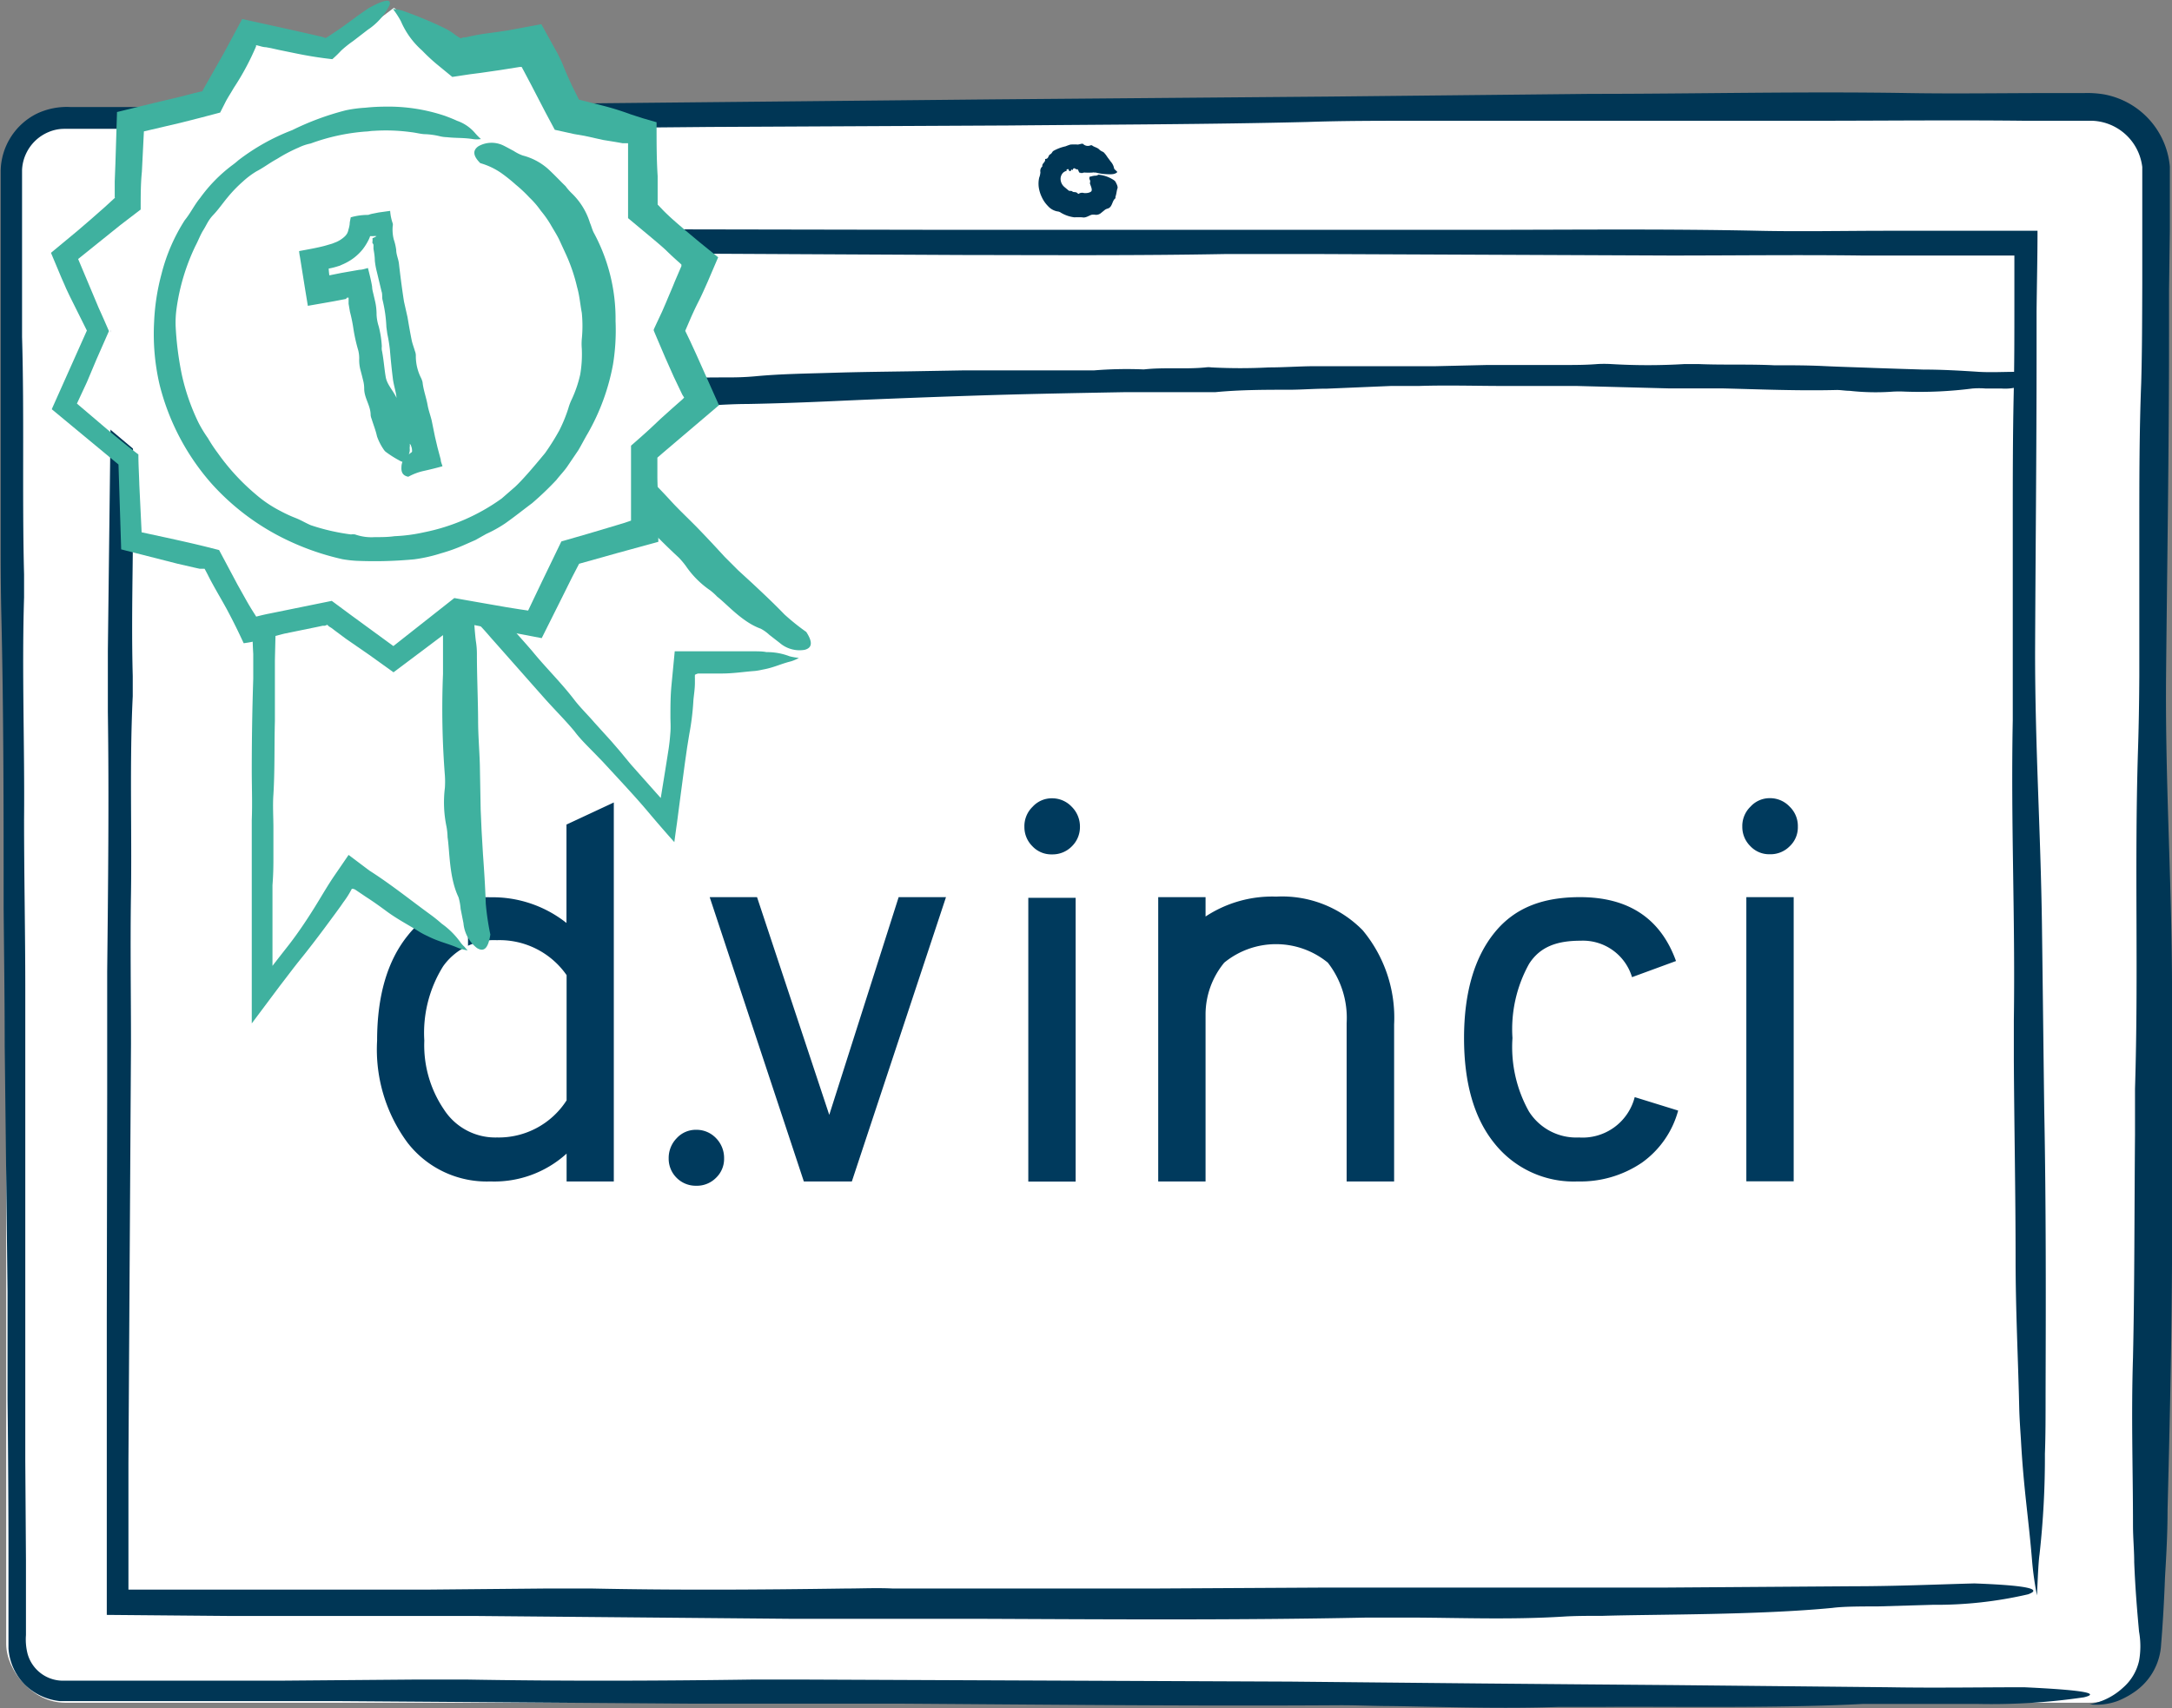 <svg xmlns="http://www.w3.org/2000/svg" viewBox="0 0 161.5 127.02"><rect x="0" y="0" width="161.5" height="127.02" fill="#808080" stroke="none"/><defs><style>.cls-1{fill:#fff;}.cls-2{fill:#003655;}.cls-3{fill:none;}.cls-4{fill:#003a5d;}.cls-5{fill:#3fb19f;}</style></defs><g id="Layer_2" data-name="Layer 2"><g id="Ebene_2" data-name="Ebene 2"><rect class="cls-1" x="0.46" y="8.45" width="159.28" height="118.16" rx="4.37"/><path class="cls-2" d="M155.91,127.15a4.93,4.93,0,0,0,2.48-1.23,3.72,3.72,0,0,0,1.2-2,6.09,6.09,0,0,0,0-2.17c-.14-1.55-.28-3.15-.36-5.18,0-.89-.09-1.81-.09-2.72,0-4.15-.14-8.11,0-12.48.12-5.38.1-11,.15-16.56,0-1.14,0-2.34,0-3.42.27-8.8-.05-16.33.22-25.14.06-1.81.09-3.73.1-5.61q0-5.46,0-10.92c0-3.67,0-7.23.14-10.8.07-2.36.07-4.91.08-7.38,0-1.67,0-3.34,0-5l0-2.5c0-.41,0-.85,0-1.2a4,4,0,0,0-.28-1.06,3.89,3.89,0,0,0-3.44-2.38l-5,0c-5.27-.06-10.69,0-16.05,0l-29.31,0c-2.67,0-5.41,0-8,.09-7.29.18-14.72.19-22.13.26l-22.33.11L37.77,10H5.29a3,3,0,0,0-1.14.24,3.2,3.2,0,0,0-1.66,1.58,3.15,3.15,0,0,0-.31,1.24c0,.18,0,.54,0,.82v.88c0,1.18,0,2.37,0,3.55,0,2.38,0,4.77,0,7.16.17,5.8,0,11.87.15,17.67,0,.55,0,1.19,0,1.7-.17,5.53.05,11,0,16.52,0,4.18.09,8.39.09,12.59l0,35.07.05,7.44,0,3.72V122a4.29,4.29,0,0,0,.12,1.39,2.73,2.73,0,0,0,2.51,2H21.58l9.71-.08c1.33,0,2.7,0,4,0,7.06.12,14.1.1,21.16,0,1.32,0,2.69,0,4,0l21.69.09,14.31.06,14.29.14,6.87.06,7.36.06,16,.16c3.43.06,7.12,0,10.07,0,4.27.2,5.76.44,4.44.75a47.12,47.12,0,0,1-8,.49l-4.61,0c-1.28,0-2.85,0-3.78,0-6.3.34-14.79.18-19.21.22-1.14,0-2.39,0-3.42,0-4.27.15-8.33,0-12.46-.06-1.32,0-2.66-.07-4-.06-10.91.07-21.75-.05-32.62-.12l-15.52,0-26.33-.19H11.22c-2.08,0-4.18,0-6.24,0a4.36,4.36,0,0,1-2.64-1.27A4.24,4.24,0,0,1,1.17,123V116.8q0-6.17-.07-12.33c0-2.64,0-5.35,0-8L.89,78.19c0-3.42-.05-6.86-.08-10.29,0-7.29,0-14.56-.17-21.73C.6,44.51.59,42.75.59,41q0-10.35,0-20.69l0-4.8v-2.4A4.85,4.85,0,0,1,3.26,8.88a5.21,5.21,0,0,1,2.54-.5l4.79,0,19.16-.13,44.58-.44,25.15-.21,19.39-.2c7.83,0,15.6-.19,23.51-.06,3.52.06,7.22,0,10.84,0h2.3a7.62,7.62,0,0,1,1.42.09,6,6,0,0,1,4.94,5.37c0,.59,0,.89,0,1.29v1.14l0,2.29L161.82,22c0,1.12,0,2.29,0,3.44,0,8.43-.14,16.76-.22,25.14-.07,8,.4,14.72.44,22.79,0,5.16,0,10.3,0,15.48.05,8.1-.13,16-.33,23.85,0,1.79-.1,3.48-.19,5-.07,1.88-.17,3.56-.29,5a4.56,4.56,0,0,1-1.87,3.45,6.29,6.29,0,0,1-1.33.74A4.56,4.56,0,0,1,155.91,127.15Z" transform="translate(-0.54 -0.42)"/><path class="cls-2" d="M152,119.05a23,23,0,0,1-.36-2.53c-.27-3.29-.63-5.36-.83-9-.05-.79-.11-1.61-.13-2.41-.08-3.69-.27-7.21-.27-11.09,0-4.77-.1-9.8-.13-14.71,0-1,0-2.07,0-3,.11-7.82-.23-14.51-.08-22.33,0-1.61,0-3.31,0-5,0-3.22,0-6.46,0-9.69s0-6.42.07-9.59c.05-2.11.05-4.36.05-6.56V19.42l-.18,0H148.5l-3.16,0c-2.11,0-4.23,0-6.37,0-4.67-.06-9.49,0-14.25,0l-26-.11c-2.37,0-4.8,0-7.1,0-6.47.12-13.07.08-19.65.07l-19.83-.1-13.72-.08L16.49,19l-6-.08c0,1.13,0,2.27,0,3.42,0,4.16,0,8.4-.08,12.65.11,5.15-.14,10.53,0,15.69,0,.49,0,1.07,0,1.51-.24,4.91-.06,9.77-.13,14.67-.06,3.71,0,7.44,0,11.18l-.19,31.15,0,9.43H13l19.41,0,8.62-.08c1.18,0,2.39,0,3.55,0,6.27.13,12.53.09,18.79,0,1.18,0,2.39-.06,3.56,0,6.41,0,12.84,0,19.26,0l12.71-.07h12.69l6.1,0,6.54,0,14.17-.1c3.05,0,6.32-.14,8.94-.21,3.8.14,5.13.4,4,.81a30.18,30.18,0,0,1-7.09.78l-4.1.12c-1.13,0-2.54,0-3.36.11-5.59.54-13.14.47-17.06.59-1,0-2.12,0-3,.06-3.78.23-7.39.09-11.06.07-1.17,0-2.36,0-3.51,0-9.7.2-19.33.13-29,.09H59.26l-23.39-.21-12.71,0-5.56,0-9.12-.08,0-8.1v-7c0-2.34,0-4.75,0-7.1L8.51,81.79c0-3,0-6.09,0-9.13.07-6.47.14-12.93.05-19.3,0-1.48,0-3,0-4.56q.11-9.19.22-18.38,0-6.57.1-13.12l22.38.14,39.59.07,22.34,0,17.21,0c7,0,13.85-.08,20.88.07,3.13.07,6.42,0,9.63,0h11.13c0,2-.05,4-.07,6,0,1,0,2,0,3.05,0,7.5-.08,14.9-.11,22.33,0,7.1.41,13.08.51,20.24.06,4.58.11,9.15.17,13.75.14,7.19.12,14.23.1,21.18,0,1.59,0,3.09-.05,4.39a65.08,65.08,0,0,1-.4,7.48C152.11,116.53,152.06,117.74,152,119.05Z" transform="translate(-0.54 -0.42)"/><ellipse class="cls-1" cx="80.1" cy="12.99" rx="1.89" ry="1.8"/><path class="cls-2" d="M82.22,13.41a2.44,2.44,0,0,1,.36.06,2.49,2.49,0,0,1,.79.35s.1.08.11.11.21.35.15.5-.07.41-.15.62c0,0,0,.09,0,.11-.27.2-.21.66-.58.77a.61.61,0,0,0-.2.09l-.32.26a.56.56,0,0,1-.4.11.8.8,0,0,0-.27,0c-.23.07-.44.25-.7.19a5.61,5.61,0,0,0-.58,0,2.53,2.53,0,0,1-1-.34.52.52,0,0,0-.27-.1,1.25,1.25,0,0,1-.7-.4,2.34,2.34,0,0,1-.47-.69,2.55,2.55,0,0,1-.18-.53,2,2,0,0,1,0-.89,1.32,1.32,0,0,0,.09-.41.44.44,0,0,1,.15-.43c-.06-.21.23-.3.2-.5,0,0,0,0,0-.05.28,0,.21-.25.37-.34s.14-.19.25-.26a3.2,3.2,0,0,1,.9-.34,3.82,3.82,0,0,1,.36-.13,3.54,3.54,0,0,1,.56,0,2.44,2.44,0,0,0,.26-.06s.08,0,.11,0a.5.5,0,0,0,.56.12.17.17,0,0,1,.12,0c.15.13.38.15.53.3s.24.14.35.23a2.18,2.18,0,0,1,.26.34l.12.16.14.19a1,1,0,0,1,.23.45c0,.11.18.21.25.31-.14.16-.39.19-.8.16a3.54,3.54,0,0,1-.8-.12l-.12,0a.15.15,0,0,0-.11,0,5.8,5.8,0,0,1-.62,0h-.05c-.22.1-.1,0-.1,0s0,0,0,0c-.18.09-.14,0-.17,0s-.06,0-.07,0a.83.83,0,0,0-.11-.24s-.07,0-.11,0l0,0c-.08-.07-.19-.13-.24,0s-.07,0-.08,0a1.34,1.34,0,0,0-.11.14A.13.13,0,0,1,80,13c-.09,0-.2,0-.14.12s0,0,0,0a.64.64,0,0,0-.26.13.66.66,0,0,0-.2.49.8.8,0,0,0,.28.58l.31.26c.08.07.21,0,.29.08s.25,0,.37.12.13,0,.19,0a.5.5,0,0,1,.32,0s0,0,.06,0,.31,0,.45-.12-.07-.49-.09-.62a.35.35,0,0,0,0-.24.21.21,0,0,1,0-.25.07.07,0,0,1,.06,0,1.3,1.3,0,0,1,.41-.07A.74.74,0,0,0,82.22,13.41Z" transform="translate(-0.54 -0.42)"/><path class="cls-2" d="M9.63,29.17a2.42,2.42,0,0,1,.73-.38A20.67,20.67,0,0,1,13,28a4.22,4.22,0,0,1,.7-.1c1.08,0,2.11-.14,3.24,0,1.4.12,2.86.1,4.3.15a8.51,8.51,0,0,1,.88,0c2.29.27,4.24-.06,6.53.21a13.93,13.93,0,0,0,1.45.1c.95,0,1.89,0,2.84,0a26,26,0,0,1,2.8.14c.61.07,1.27.07,1.92.08,1.73,0,3.44-.13,5.2-.05,1.37.06,2.77,0,4.16,0l7.61-.05a20.24,20.24,0,0,0,2.07-.08c1.89-.18,3.82-.2,5.74-.26s3.86-.08,5.8-.11l4-.07c2.13,0,4.26,0,6.39,0,1.1,0,2.17,0,3.27,0a30.19,30.19,0,0,1,3.69-.07c1.51-.17,3.08,0,4.59-.15a1.64,1.64,0,0,1,.44,0,40.74,40.74,0,0,0,4.28,0c1.09,0,2.18-.08,3.27-.09l9.1,0,3.86-.09,5.67,0c.84,0,1.68,0,2.52-.07a9,9,0,0,1,1,0,45.71,45.71,0,0,0,5.49,0c.34,0,.7,0,1,0,1.87.08,3.75,0,5.62.09,1.24,0,2.48,0,3.72.06s2.47.09,3.71.14l1.78.06,1.91.06c1.39,0,2.77.08,4.14.17.89.05,1.85,0,2.61,0,1.11.2,1.5.44,1.15.75a3.53,3.53,0,0,1-2.07.49l-1.19,0a6.19,6.19,0,0,0-1,0,30.84,30.84,0,0,1-5,.23,8.8,8.8,0,0,0-.89,0,17.39,17.39,0,0,1-3.23-.06c-.34,0-.69-.07-1-.06-2.83.07-5.64-.05-8.46-.12-1.34,0-2.69,0-4,0l-6.83-.18c-1.24,0-2.48,0-3.72,0h-1.62c-2.13,0-4.26-.07-6.4,0-.68,0-1.39,0-2.07,0l-4.75.2c-.88,0-1.78.07-2.67.08-1.89,0-3.77,0-5.64.18-.43,0-.88,0-1.33,0-1.79,0-3.58,0-5.37,0-3.32.06-6.63.12-10,.22q-5.79.18-11.56.44c-2.18.1-4.34.18-6.53.22-1.68,0-3.35.18-5,.19-2,0-4,.19-6.1.07-.91-.06-1.87,0-2.81,0-1.59,0-3.18.06-4.76,0-.29,0-.59,0-.89,0-2.19,0-4.35-.14-6.53-.21s-3.82.4-5.91.43c-1.34,0-2.67,0-4,0A50.43,50.43,0,0,1,14,30.49a9,9,0,0,1-1.29-.19,4.84,4.84,0,0,1-2.18-.73A5.76,5.76,0,0,0,9.63,29.17Z" transform="translate(-0.54 -0.42)"/><path class="cls-3" d="M149.12,69.59a8.4,8.4,0,0,0-6.43-2.5,9,9,0,0,0-5.25,1.48V67.13h-3.52V88.27h3.52V75.79a6,6,0,0,1,1.39-3.8,6.08,6.08,0,0,1,7.7,0,6.68,6.68,0,0,1,1.4,4.5V88.27h3.52V76.6A10.16,10.16,0,0,0,149.12,69.59Z" transform="translate(-0.54 -0.42)"/><path class="cls-3" d="M26.25,69.59a8.41,8.41,0,0,0-6.43-2.5,9,9,0,0,0-5.25,1.48V67.13H11V88.27h3.53V75.79A6.05,6.05,0,0,1,16,72a5,5,0,0,1,3.87-1.38A5,5,0,0,1,23.65,72a6.71,6.71,0,0,1,1.41,4.5V88.27h3.52V76.6A10.22,10.22,0,0,0,26.25,69.59Z" transform="translate(-0.54 -0.42)"/><path class="cls-3" d="M89.55,103.48a8.4,8.4,0,0,0,2.51-6.43,9,9,0,0,0-1.49-5.25H92V88.28H70.88V91.8H83.36a6,6,0,0,1,3.8,1.39,5,5,0,0,1,1.37,3.86,5,5,0,0,1-1.37,3.84,6.67,6.67,0,0,1-4.49,1.4H70.88v3.52H82.54A10.16,10.16,0,0,0,89.55,103.48Z" transform="translate(-0.54 -0.42)"/><path class="cls-3" d="M89.55,57.43A8.4,8.4,0,0,0,92.06,51a9,9,0,0,0-1.49-5.25H92V42.23H70.88v3.52H83.36a6,6,0,0,1,3.8,1.39A5,5,0,0,1,88.53,51a5,5,0,0,1-1.37,3.84,6.67,6.67,0,0,1-4.49,1.4H70.88v3.52H82.54A10.16,10.16,0,0,0,89.55,57.43Z" transform="translate(-0.54 -0.42)"/><path class="cls-4" d="M37,88.27a7.45,7.45,0,0,1-6.15-2.87,11.66,11.66,0,0,1-2.27-7.6q0-5,2.29-7.83A7.49,7.49,0,0,1,37,67.14a8.84,8.84,0,0,1,5.66,1.91V61.73l3.52-1.64V88.27H42.67V86.2A8,8,0,0,1,37,88.27ZM37.49,85a6,6,0,0,0,5.18-2.76V72.93a6.07,6.07,0,0,0-5.18-2.6,4.63,4.63,0,0,0-4,1.94,9.35,9.35,0,0,0-1.4,5.53,8.5,8.5,0,0,0,1.46,5.12A4.54,4.54,0,0,0,37.49,85Z" transform="translate(-0.54 -0.42)"/><path class="cls-4" d="M60.31,88.27l-7-21.14h3.52L62.2,83.32l5.16-16.19h3.52l-7,21.14Z" transform="translate(-0.54 -0.42)"/><rect class="cls-4" x="76.46" y="66.76" width="3.52" height="21.1"/><path class="cls-4" d="M117.86,88.27a7.53,7.53,0,0,1-6.19-2.82c-1.52-1.87-2.27-4.49-2.27-7.84s.76-6,2.29-7.87,3.64-2.61,6.33-2.61c3.62,0,6,1.59,7.14,4.75l-3.27,1.2a3.81,3.81,0,0,0-3.83-2.71c-1.71,0-3,.42-3.83,1.73A10,10,0,0,0,113,77.61a9.81,9.81,0,0,0,1.22,5.45A4.16,4.16,0,0,0,117.94,85a4,4,0,0,0,4.15-3L125.32,83a7,7,0,0,1-2.69,3.87A8.14,8.14,0,0,1,117.86,88.27Z" transform="translate(-0.54 -0.42)"/><rect class="cls-4" x="129.85" y="66.71" width="3.52" height="21.13"/><path class="cls-4" d="M80.23,63.36a2,2,0,0,1-1.47.59,1.92,1.92,0,0,1-1.46-.61,2,2,0,0,1-.59-1.44,2,2,0,0,1,.61-1.49,1.92,1.92,0,0,1,1.44-.63,2,2,0,0,1,1.47.63,2.07,2.07,0,0,1,.61,1.49A2,2,0,0,1,80.23,63.36Z" transform="translate(-0.54 -0.42)"/><path class="cls-4" d="M133.61,63.35a2,2,0,0,1-1.47.59,1.92,1.92,0,0,1-1.46-.61,2,2,0,0,1-.59-1.44,2,2,0,0,1,.61-1.49,1.92,1.92,0,0,1,1.44-.63,2,2,0,0,1,1.47.63,2,2,0,0,1,.61,1.49A1.93,1.93,0,0,1,133.61,63.35Z" transform="translate(-0.54 -0.42)"/><path class="cls-4" d="M101.86,69.59a8.39,8.39,0,0,0-6.42-2.5,9,9,0,0,0-5.26,1.48V67.13H86.66V88.27h3.52V75.79A6.07,6.07,0,0,1,91.57,72a6.08,6.08,0,0,1,7.7,0,6.68,6.68,0,0,1,1.4,4.5V88.27h3.53V76.6A10.16,10.16,0,0,0,101.86,69.59Z" transform="translate(-0.54 -0.42)"/><path class="cls-4" d="M53.78,88a2,2,0,0,1-1.48.59,2,2,0,0,1-1.46-.6,2,2,0,0,1-.58-1.44,2.1,2.1,0,0,1,.6-1.5,1.92,1.92,0,0,1,1.44-.62,2,2,0,0,1,1.48.62,2.1,2.1,0,0,1,.6,1.5A1.94,1.94,0,0,1,53.78,88Z" transform="translate(-0.54 -0.42)"/><polygon class="cls-1" points="34.8 70.63 25.84 63.74 20.54 70.63 20.54 24.39 34.8 24.39 34.8 70.63"/><path class="cls-5" d="M35.31,71.09a3.92,3.92,0,0,1-.69-.18c-.82-.35-1.42-.45-2.28-.88a5.93,5.93,0,0,1-.56-.29c-.82-.52-1.65-.94-2.47-1.54-.5-.37-1-.73-1.56-1.09l-.8-.54a.56.56,0,0,0-.17-.06s-.06,0-.08,0l0,0a6.76,6.76,0,0,1-.63,1l-.2.29-.4.55-.82,1.11c-.56.75-1.14,1.51-1.73,2.24s-1,1.29-1.55,2l-2.11,2.82,0-1.53c0-1.62,0-3.33,0-5,0-1.13,0-2.26,0-3.38V64.88l0-1.15c0-.77,0-1.55,0-2.33.05-1.22,0-2.48,0-3.72q0-3.39.11-6.79c0-.61,0-1.25,0-1.84-.1-1.69-.06-3.41,0-5.13s.07-3.44.13-5.17l.11-3.57q.14-2.86.31-5.71L19.91,28l0-.72v-.81c0-.92,0-1.85,0-2.79.83,0,1.68,0,2.5.11.59,0,.83,0,1.19,0l1,.06a15.48,15.48,0,0,0,2,0,1.78,1.78,0,0,1,.4,0,28.82,28.82,0,0,0,3.82.18c.49,0,1,0,1.46,0H34l2,.06-.21,7.3v3.45L35.76,40c0,.75.06,1.49.09,2.24a7.21,7.21,0,0,1,0,.93,24.31,24.31,0,0,0,.07,4.9A5.81,5.81,0,0,1,36,49c0,1.67.08,3.34.09,5,0,1.1.1,2.21.13,3.31l.06,3.31.07,1.59.1,1.7c.09,1.25.17,2.48.21,3.7A19.44,19.44,0,0,0,37,69.91c-.15,1-.46,1.34-1,1a2.64,2.64,0,0,1-1-1.85L34.79,68a4.1,4.1,0,0,0-.16-.87c-.7-1.46-.65-3.43-.81-4.45a4.91,4.91,0,0,0-.08-.79A8.82,8.82,0,0,1,33.62,59a6.92,6.92,0,0,0,0-.91,63.63,63.63,0,0,1-.14-7.56c0-1.19,0-2.39,0-3.59.08-2,.17-4.06.29-6.1.05-1.1.05-2.21.08-3.31l0-1.45c.11-1.9.23-3.8.2-5.71,0-.61.07-1.24.08-1.85V26H34l-1.54-.05a49.94,49.94,0,0,0-5-.14,11.82,11.82,0,0,1-1.19,0c-1.53-.1-3.43-.24-4.31-.32h-.26l-.11,1.54-.1,2.13c-.05,1.42-.11,2.84-.17,4.25q-.16,5.18-.23,10.32c0,1.94-.07,3.88-.11,5.83,0,1.49,0,3,0,4.48-.05,1.81,0,3.62-.11,5.45-.06.81,0,1.67,0,2.51V64c0,.74,0,1.34-.07,2.24,0,.31,0,.64,0,1,0,1.7,0,3.37,0,5,.42-.55.85-1.09,1.27-1.63.7-.91,1.36-1.91,1.9-2.78s.95-1.6,1.49-2.38l1-1.46L28,65.15c1.57,1,3,2.15,4.48,3.23a10.88,10.88,0,0,1,.9.72,5.93,5.93,0,0,1,1.39,1.38C34.85,70.61,35.08,70.83,35.31,71.09Z" transform="translate(-0.54 -0.42)"/><polygon class="cls-1" points="59.39 48.86 50.28 48.54 48.82 58.43 22.4 29.22 32.98 19.65 59.39 48.86"/><path class="cls-5" d="M59.94,49.34a2.72,2.72,0,0,1-.6.26c-.77.19-1.25.46-2.09.61a5.48,5.48,0,0,1-.56.1c-.85.06-1.67.2-2.57.19l-1.66,0a.78.78,0,0,0-.25.1h0s0,.1,0,.12a.19.19,0,0,0,0,.08s0,0,0,.08l0,.32c0,.43-.07.85-.11,1.27a19.46,19.46,0,0,1-.31,2.55l-.07.43-.09.56-.16,1.12c-.2,1.49-.4,3-.59,4.46-.07.49-.14,1-.2,1.45q-1-1.12-2-2.31c-.65-.77-1.32-1.5-2-2.24l-1.33-1.44-.71-.73c-.48-.49-1-1-1.39-1.53-.69-.83-1.48-1.61-2.21-2.43-1.33-1.5-2.65-3-4-4.52-.36-.42-.73-.84-1.11-1.21-1.08-1-2.07-2.2-3.07-3.34s-2-2.31-3-3.48l-2-2.42q-1.61-2-3.16-4c-.27-.34-.53-.68-.8-1s-.47-.59-1-1.18l-1.54-1.71c.6-.52,1.22-1,1.85-1.52l.48-.46.34-.3.71-.57a11.14,11.14,0,0,0,1.36-1.19,1.38,1.38,0,0,1,.26-.23A22.73,22.73,0,0,0,29,23.15c.68-.53,1.28-1.15,1.94-1.71l2.64-2.22L36.77,23l2,2.25,3,3.36c.45.49.94.94,1.4,1.41a4.46,4.46,0,0,1,.55.61,18.9,18.9,0,0,0,3,3.16,6.37,6.37,0,0,1,.59.57c1,1.14,2.05,2.15,3.05,3.24.65.72,1.38,1.39,2.06,2.09s1.34,1.41,2,2.13l1,1,1.09,1c.8.75,1.6,1.5,2.35,2.28a16.7,16.7,0,0,0,1.63,1.31c.48.74.46,1.18-.12,1.33a2.26,2.26,0,0,1-1.86-.52l-.76-.59a3.08,3.08,0,0,0-.64-.46c-1.38-.49-2.51-1.82-3.24-2.38a4.51,4.51,0,0,0-.52-.47,6.92,6.92,0,0,1-1.81-1.81,6.31,6.31,0,0,0-.52-.62,47.93,47.93,0,0,1-4.59-4.87c-.69-.8-1.44-1.55-2.13-2.36q-1.72-2.07-3.4-4.19C40.26,29.75,39.6,29,39,28.28l-.82-1c-1-1.32-2.09-2.65-3.24-3.88a8,8,0,0,1-.53-.63l-.25-.32-.22-.26-.46-.52-.62.56c-.52.46-1.05.93-1.6,1.37a41.12,41.12,0,0,0-3.4,2.89,8.94,8.94,0,0,1-.8.68l-1.68,1.3c-.65.51-.89.65-1.33,1l-.25.19.79,1,1.16,1.44L28.08,35q2.94,3.51,6,6.94c1.14,1.29,2.26,2.57,3.38,3.89.86,1,1.79,2,2.65,3,1,1.23,2.16,2.35,3.15,3.65.44.57,1,1.11,1.47,1.66l1.26,1.39.63.73.71.86c.18.22.38.43.56.64l1.78,2c.19-1.17.38-2.33.56-3.49.08-.48.13-1,.16-1.42s0-.76,0-1.14c0-.77,0-1.53.08-2.36l.24-2.5.84,0c.94,0,1.75,0,2.56,0l2.42,0c.37,0,.71,0,1,.06a4.66,4.66,0,0,1,1.72.31A4.8,4.8,0,0,0,59.94,49.34Z" transform="translate(-0.54 -0.42)"/><polygon class="cls-1" points="29.29 0.58 33.97 4.11 39.72 2.96 42.4 8.17 48.08 9.63 48.24 15.49 52.72 19.27 50.32 24.62 52.72 29.96 48.24 33.74 48.08 39.6 42.4 41.06 39.72 46.27 33.97 45.12 29.29 48.66 24.61 45.12 18.86 46.27 16.17 41.06 10.49 39.6 10.34 33.74 5.85 29.96 8.25 24.62 5.85 19.27 10.34 15.49 10.49 9.63 16.17 8.17 18.86 2.96 24.61 4.11 29.29 0.58"/><path class="cls-5" d="M29.76,1.09a3,3,0,0,1,.92.2A30.22,30.22,0,0,1,33.57,2.5a5,5,0,0,1,.7.42,3.23,3.23,0,0,0,.53.35L35,3.2h0l.15,0,.31-.07c.42-.09.85-.17,1.3-.23s1.06-.14,1.6-.23l2.43-.45L42,4.4c.15.31.32.63.43.93.21.52.43,1,.65,1.48l.34.68.17.34,1.71.43a20.72,20.72,0,0,1,2.13.66l.43.14.5.16,1,.29V9.8c0,1.24,0,2.48.08,3.71,0,.79,0,1.71,0,2.12l.41.43c.5.51,1.08,1,1.64,1.48l1.08.9,1.37,1.11-.78,1.82c-.22.49-.44,1-.68,1.47s-.38.78-.56,1.18l-.43,1,.37.77.46,1L54,30.55l-4.2,3.57-.38.33c0,.19,0,.37,0,.56l0,.81c0,.7.06,1.4.07,2.1v2.79l-3,.82-2.89.81-.52,1-.72,1.45-1.54,3.08-2.78-.53-3.29-.65-2.43,1.83-2.52,1.89L28,49.12l-1.75-1.21-.86-.64-.21-.16L25,47l-.12-.12h0l-.19.07,0,0-.16,0-.32.07-1.27.26-1.27.26L19.88,48a8,8,0,0,1-.89.2l-.33.05c-.31-.67-.61-1.29-.93-1.91l-.32-.61-.29-.52c-.39-.69-.8-1.38-1.15-2.09l-.17-.32-.05-.09h-.14l-.23,0-.32-.07-1.31-.3-4.2-1.07-.2-6.31-.59-.49L4.39,30.85l.05-.12L7,25l0,0L5.71,22.41l-.26-.55c-.12-.29-.25-.57-.37-.85l-.75-1.79,2-1.66,1-.86,1-.88.49-.45.25-.23c.08-.07,0,0,0-.05h0s0,0,0,0,0-.12,0-.21v-.33l0-.64.05-1.3.12-3.86L11.9,8.1,14,7.6l1-.26.5-.12h.08l0,0h0l.1-.2.5-.88,1-1.76,1.37-2.55.43.1,3,.66,1.68.38.83.19.27.09L25,3.1l.51-.34C26.38,2.18,27.24,1.48,28,1c1.14-.62,1.64-.7,1.51-.21a4.66,4.66,0,0,1-1.62,1.84l-1.09.84a8.37,8.37,0,0,0-.89.71,8.22,8.22,0,0,1-.66.64c-1-.11-1.89-.26-2.76-.44l-1.22-.25L20.69,4l-.38-.07c-.24,0-.52-.12-.73-.15l0,.09a19.36,19.36,0,0,1-1.66,3.09c-.2.35-.42.68-.59,1l-.42.83-1.52.4-1.42.36-2.73.64-.15,3C11,14.08,11,15,11,16L9.47,17.17,6.35,19.68l1.53,3.64c.26.57.51,1.14.76,1.72l-.92,2.09L7,28.84l-.74,1.59,2.28,1.94c.72.6,1.51,1.25,2.21,1.78l.08.06c0,.75.05,1.51.07,2.26L11.07,40l1.85.4c1,.22,2,.44,3,.69l.91.23,1.38,2.59.69,1.23c.24.42.41.69.61,1l.08.13c.35-.09.69-.17,1-.23l4.62-.94,1.5,1.11,3.08,2.25,4.53-3.57,1.7.3,2.18.38,1,.16.61.09L40.2,45l.63-1.32,1.45-3,1.91-.55,1.48-.44,1.33-.4.46-.16,0-.39v-1.1c0-.79,0-1.59,0-2.39,0-.56,0-1.13,0-1.69,1.24-1.08,1.58-1.41,2.2-2l.88-.79.76-.67.11-.12-.06-.09,0,0s0,0-.08-.13l-.63-1.32L50,27c-.28-.66-.57-1.33-.85-2l0-.08c.2-.44.41-.88.62-1.33l.32-.74c.21-.51.43-1,.63-1.51l.49-1.14a.3.3,0,0,1,0-.1l0,0,0,0s0,0-.11-.11q-.55-.48-1.08-1c-.25-.23-.52-.46-.78-.68l-2-1.67,0-2.09V13.12l0-1.41v-.39l0-.19v-.06l-.19,0H47l-.17,0c-.48-.09-1-.17-1.43-.24L44,10.52l-.76-.13-1.45-.32-.7-1.31L40,6.66l-.53-1-.14-.26h0l-.15,0-1.45.23-1.45.21-.78.1-1.33.2L33,5.18a13.42,13.42,0,0,1-1.07-1A6.11,6.11,0,0,1,30.35,2,6.65,6.65,0,0,0,29.76,1.09Z" transform="translate(-0.54 -0.42)"/><circle class="cls-1" cx="27.63" cy="24.44" r="16.33"/><path class="cls-5" d="M36.3,10.76a2.07,2.07,0,0,1-.61,0c-.71-.11-1.19-.06-1.93-.14a2.52,2.52,0,0,1-.48-.06,5.53,5.53,0,0,0-1.07-.16c-.36,0-.71-.11-1.08-.15a13.86,13.86,0,0,0-2.81-.1c-.2,0-.4.05-.58.05a15.1,15.1,0,0,0-4.1.89,3.74,3.74,0,0,0-.89.3,11.59,11.59,0,0,0-1.6.84c-.54.29-1,.65-1.54.93a6.15,6.15,0,0,0-1,.75,9.94,9.94,0,0,0-1.15,1.19c-.36.43-.67.89-1.06,1.3s-.49.73-.73,1.11-.39.81-.6,1.2a15.66,15.66,0,0,0-1.4,4.64,7.51,7.51,0,0,0-.07,1.33,23.67,23.67,0,0,0,.47,3.65,16,16,0,0,0,1.23,3.52A9.65,9.65,0,0,0,16,33a11.41,11.41,0,0,0,.72,1.09,16.38,16.38,0,0,0,2.85,3.1,9.12,9.12,0,0,0,1.81,1.22,10.26,10.26,0,0,0,1.12.52c.39.15.75.37,1.14.54a15.66,15.66,0,0,0,3,.69,1,1,0,0,1,.3,0,3.64,3.64,0,0,0,1.46.2c.49,0,1,0,1.47-.07A12.23,12.23,0,0,0,32.07,40a14.87,14.87,0,0,0,5.77-2.51l1-.87c.33-.31.63-.64.95-1s.86-1,1.28-1.51a17.64,17.64,0,0,0,1.06-1.69,11.07,11.07,0,0,0,.67-1.64,4,4,0,0,1,.26-.68,9.09,9.09,0,0,0,.62-1.82,8.91,8.91,0,0,0,.12-1.93,4.34,4.34,0,0,1,0-.72,9.78,9.78,0,0,0,0-1.95c-.12-.64-.17-1.29-.35-1.91a12.77,12.77,0,0,0-.82-2.42l-.53-1.15c-.19-.38-.42-.73-.63-1.1a7.64,7.64,0,0,0-.71-1,6.56,6.56,0,0,0-.86-1,10.16,10.16,0,0,0-1-.94,12.21,12.21,0,0,0-1.07-.86,5.29,5.29,0,0,0-1.58-.75c-.52-.52-.6-.94-.13-1.26a2,2,0,0,1,1.81-.07c.27.13.53.28.8.42a3.26,3.26,0,0,0,.67.34,4.55,4.55,0,0,1,1.89,1c.52.48,1,1,1.3,1.28a4,4,0,0,0,.46.53A5.15,5.15,0,0,1,44.41,17c.11.25.17.53.3.76a13.44,13.44,0,0,1,1.6,6.54,15.79,15.79,0,0,1-.19,3.22,16.26,16.26,0,0,1-1.86,5.1c-.25.42-.47.86-.72,1.28l-.82,1.21c-.24.35-.54.65-.81,1a22.72,22.72,0,0,1-1.81,1.73c-.67.5-1.29,1-2,1.5a9.6,9.6,0,0,1-1.4.78l-.8.45-.84.37a12.56,12.56,0,0,1-1.72.62,11.46,11.46,0,0,1-2,.45,31.15,31.15,0,0,1-4.31.11A8.66,8.66,0,0,1,26,42a19.17,19.17,0,0,1-3.85-1.3,17.91,17.91,0,0,1-5.89-4.33A17.54,17.54,0,0,1,12.4,29,16.63,16.63,0,0,1,12,24.34a16.31,16.31,0,0,1,.55-3.55,13.5,13.5,0,0,1,1.73-4c.42-.51.71-1.13,1.14-1.65a11.34,11.34,0,0,1,2.34-2.4,6.25,6.25,0,0,0,.5-.4,15.84,15.84,0,0,1,4-2.24,20.34,20.34,0,0,1,4-1.48,9.78,9.78,0,0,1,1.44-.19,14.13,14.13,0,0,1,1.46-.08,13.21,13.21,0,0,1,4.48.69c.32.12.63.24.88.36a3.08,3.08,0,0,1,1.34.91A4.78,4.78,0,0,0,36.3,10.76Z" transform="translate(-0.54 -0.42)"/><path class="cls-3" d="M30.29,34.86,27.5,21l-2.91.58-.29-1.47c1.87-.37,2.9-1.3,3.1-2.77L29,17l3.49,17.44Z" transform="translate(-0.54 -0.42)"/><path class="cls-5" d="M30.6,34.8a1.24,1.24,0,0,1-.4-.16,7.52,7.52,0,0,1-1-.64.94.94,0,0,1-.16-.2,4.13,4.13,0,0,1-.47-.94c-.09-.43-.27-.87-.4-1.3a.9.9,0,0,1-.07-.27c0-.73-.49-1.27-.48-2a2.4,2.4,0,0,0-.05-.46c-.07-.29-.14-.58-.22-.87a2.9,2.9,0,0,1-.1-.88,2.46,2.46,0,0,0-.07-.6,12.35,12.35,0,0,1-.36-1.6,11.61,11.61,0,0,0-.26-1.28l-.1-.59,0-.26v0l0-.2h0s-.06,0-.1,0-.08.1-.1.1l-.89.17-.51.09-1.43.25-.22-1.34-.37-2.31a3.27,3.27,0,0,1-.06-.42c.64-.12,1.34-.24,1.9-.39l.55-.16.33-.13a2.24,2.24,0,0,0,.55-.35,1.13,1.13,0,0,0,.23-.26,1,1,0,0,0,.11-.31,2.35,2.35,0,0,0,.09-.4c0-.16.05-.33.08-.51a4.61,4.61,0,0,1,1.31-.18,1.67,1.67,0,0,1,.31-.09l.45-.09.86-.12a3.56,3.56,0,0,0,.19.93.4.4,0,0,1,0,.2,3,3,0,0,0,.08,1A4,4,0,0,1,30,19c0,.35.16.67.2,1,.11.95.23,1.9.38,2.85L30.84,24c.1.59.2,1.18.32,1.76.06.26.16.51.23.76a.92.92,0,0,1,.07.32,3.58,3.58,0,0,0,.39,1.69,1.63,1.63,0,0,1,.11.31c.06.59.28,1.15.38,1.73.07.38.21.75.3,1.13l.24,1.18.19.81.24.9c0,.17.09.34.13.5-.46.13-.95.25-1.45.36a4.34,4.34,0,0,0-1.09.42c-.37-.07-.54-.29-.51-.72a1.08,1.08,0,0,1,.48-.89l.2-.16s.12-.06.11-.13c0-.27-.08-.38-.09-.45a1.18,1.18,0,0,0-.19-.22s0,0-.06,0-.16,0-.15,0l0-.48a.85.85,0,0,0,0-.32A10.24,10.24,0,0,1,30,29.8c-.07-.42-.2-.82-.25-1.24-.09-.72-.16-1.43-.22-2.15a11.67,11.67,0,0,0-.19-1.16l-.07-.51a10.26,10.26,0,0,0-.28-2c-.06-.21,0-.44-.08-.65l-.35-1.46a5.53,5.53,0,0,1-.15-.83c0-.29-.05-.59-.1-.88l0-.22,0-.08a.35.35,0,0,0-.07-.12.21.21,0,0,1,0-.14l0-.23a1.38,1.38,0,0,0,.3-.15,1.07,1.07,0,0,0-.27,0c-.06,0-.17,0-.21,0a1.89,1.89,0,0,1-.13.31,4.18,4.18,0,0,1-.43.68,3.78,3.78,0,0,1-1.25,1c-.15.08-.29.13-.43.2l-.29.09a4.9,4.9,0,0,1-.55.13,5,5,0,0,0,.15,1l-.6-.39.42-.09,1-.2,1.32-.23c.21,0,.42-.08.63-.13.11.45.23.9.31,1.39,0,.21.07.42.11.61l.11.47a4.35,4.35,0,0,1,.11,1,3.33,3.33,0,0,0,.16.87,7.47,7.47,0,0,1,.23,1.48,1.26,1.26,0,0,0,0,.28c.14.68.18,1.36.29,2s.65,1.09.87,1.72c.14.4.25.81.42,1.21A8.07,8.07,0,0,1,31,33.32a1.43,1.43,0,0,1,0,.41.88.88,0,0,1-.25.75C30.69,34.54,30.67,34.66,30.6,34.8Z" transform="translate(-0.54 -0.42)"/></g></g></svg>